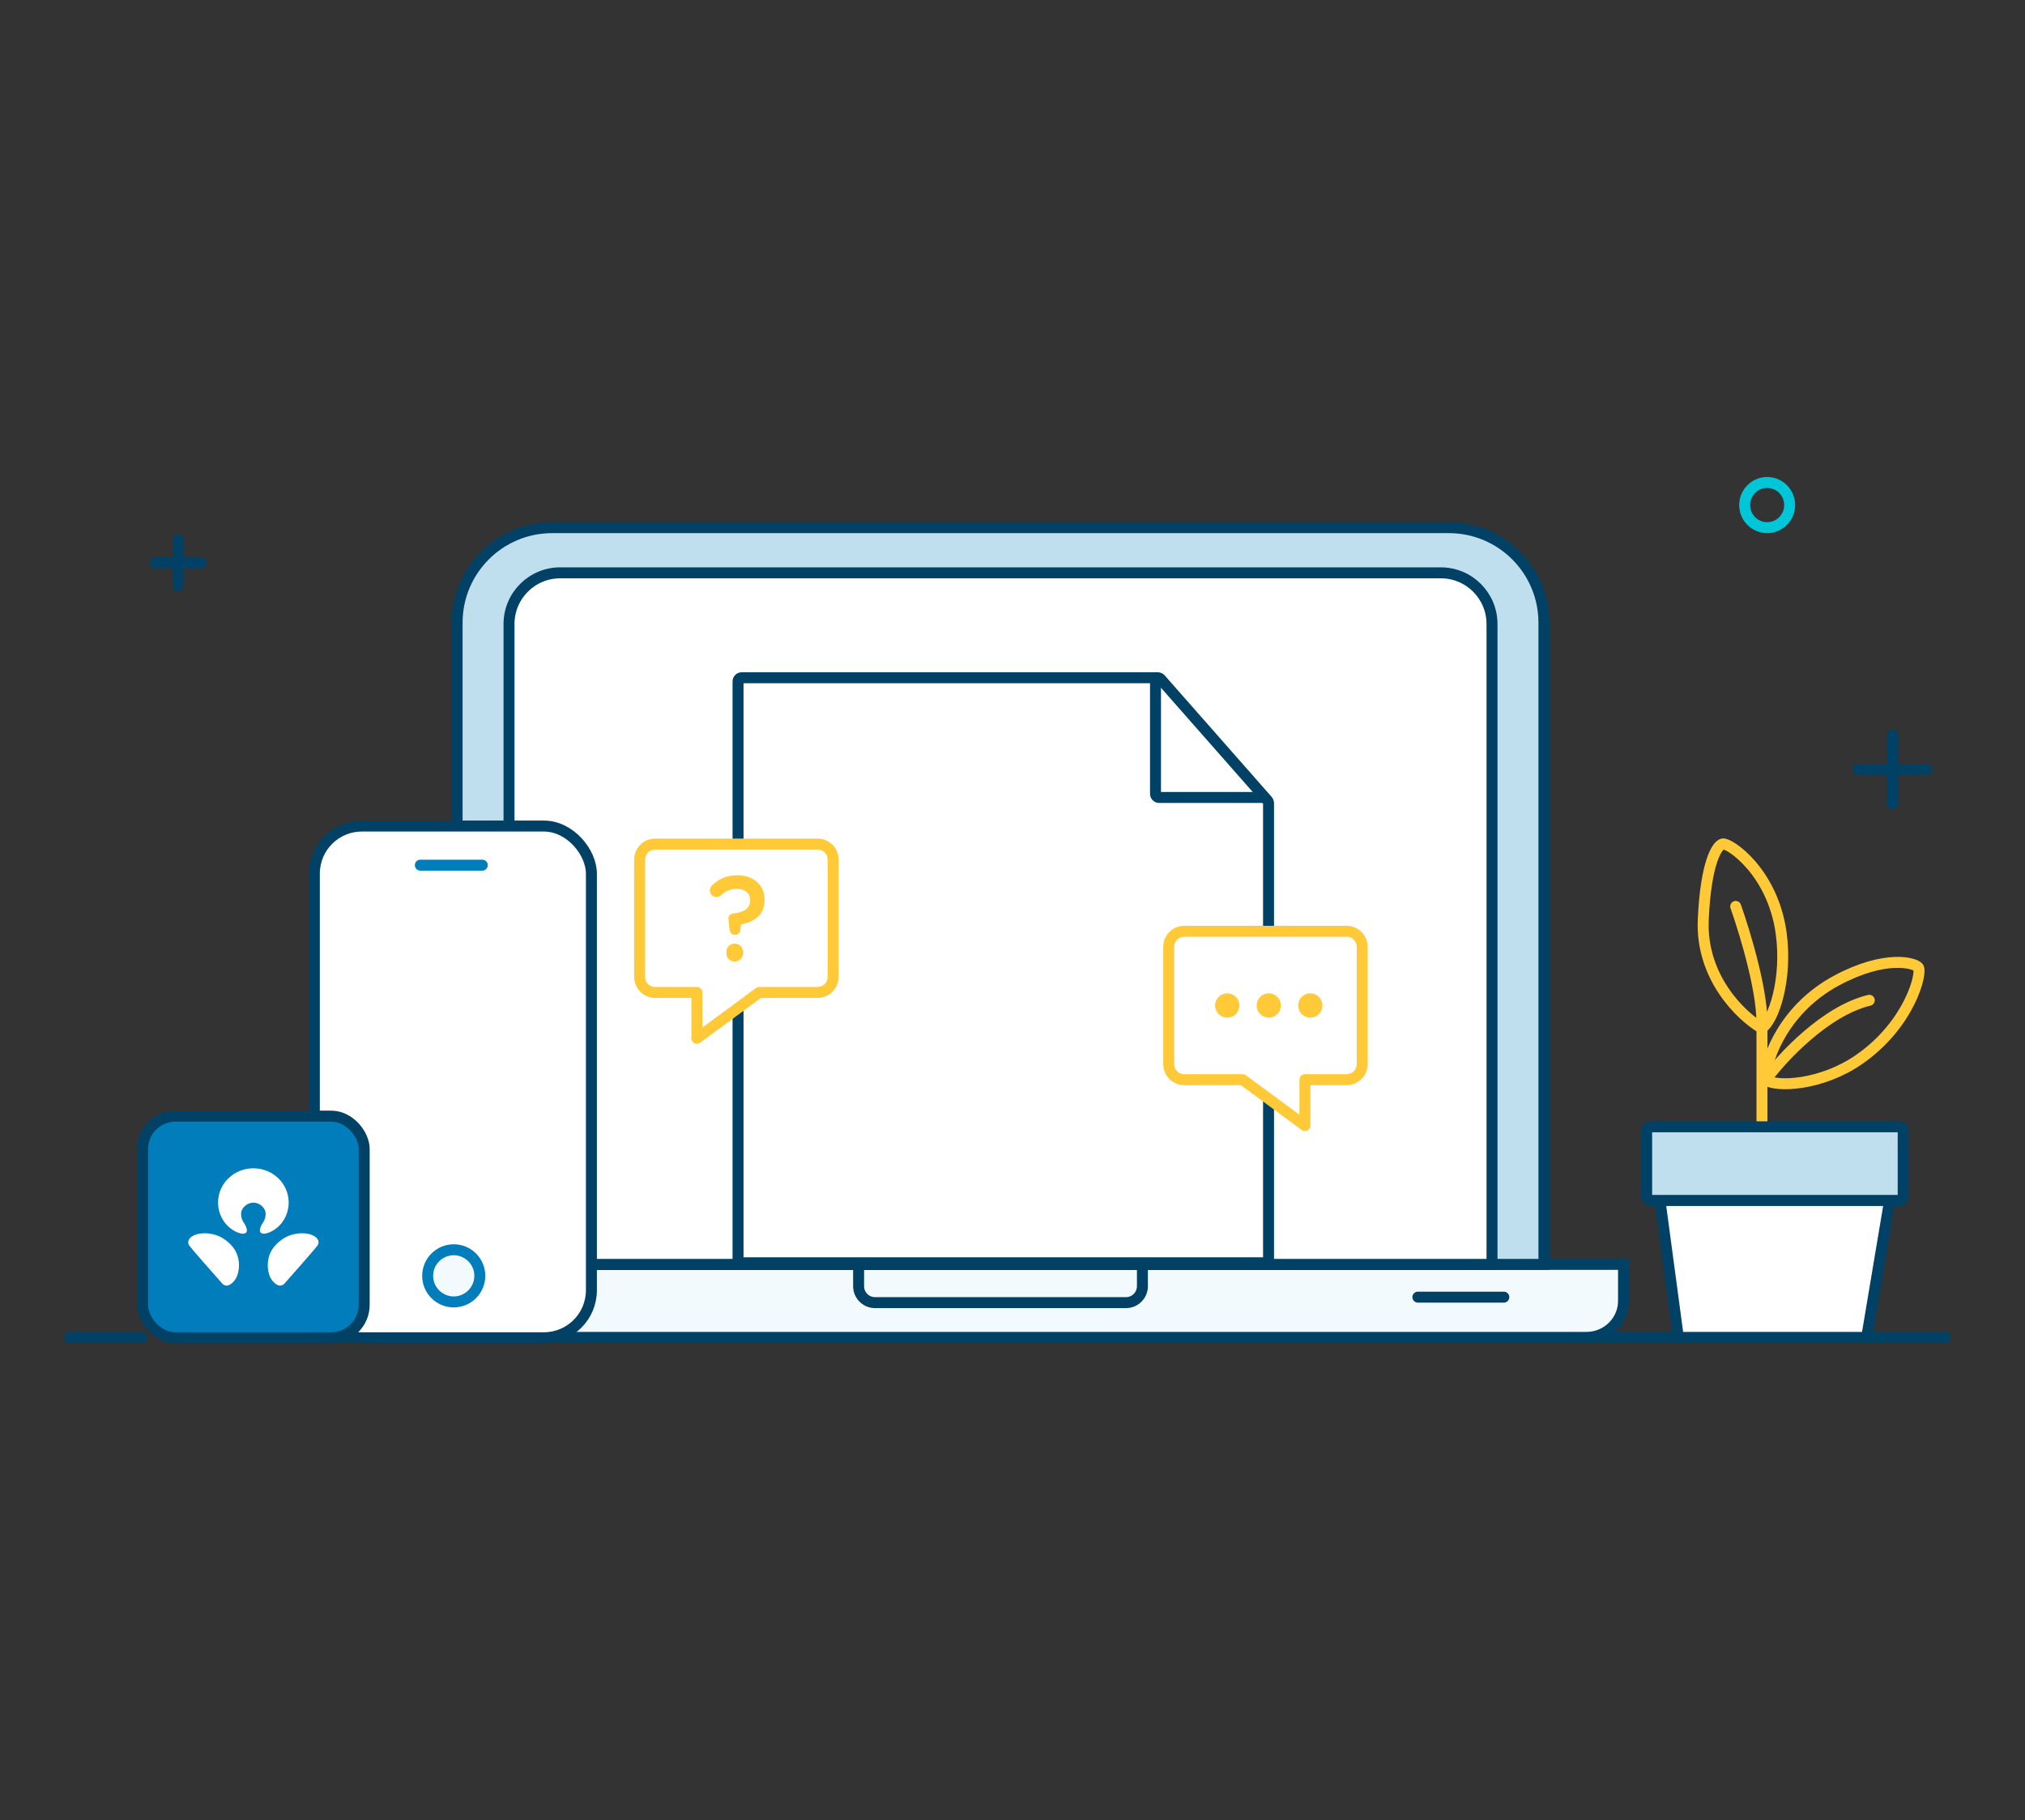 <svg width="554" height="498" viewBox="0 0 554 498" fill="none" xmlns="http://www.w3.org/2000/svg">
<rect x="0" y="0" width="554" height="498" fill="#333333" stroke="none"/>
<path d="M532.229 365.895L47.407 365.895" stroke="#004165" stroke-width="3" stroke-linecap="round" stroke-linejoin="round"/>
<path d="M430.106 345.929H119.229H105.169V355.912C105.169 361.426 109.716 365.895 115.324 365.895H119.229H430.106H434.011C439.619 365.895 444.165 361.426 444.165 355.912V345.929H430.106Z" fill="#F2FAFD"/>
<path d="M119.229 345.929H444.166V355.912C444.166 361.426 439.619 365.895 434.011 365.895H119.229M430.106 345.929H105.169V355.912C105.169 361.426 109.716 365.895 115.324 365.895H430.106" stroke="#004165" stroke-width="3"/>
<path d="M234.897 345.929H312.544V351.887C312.544 354.373 310.529 356.387 308.044 356.387H239.397C236.912 356.387 234.897 354.373 234.897 351.887V345.929Z" stroke="#004165" stroke-width="3"/>
<line x1="136.024" y1="353.133" x2="136.024" y2="357.74" stroke="#004165" stroke-width="3" stroke-linecap="round" stroke-linejoin="round"/>
<line x1="143.599" y1="353.133" x2="143.599" y2="357.74" stroke="#004165" stroke-width="3" stroke-linecap="round" stroke-linejoin="round"/>
<line x1="152.121" y1="353.133" x2="152.121" y2="357.74" stroke="#004165" stroke-width="3" stroke-linecap="round" stroke-linejoin="round"/>
<line x1="387.904" y1="354.887" x2="411.417" y2="354.887" stroke="#004165" stroke-width="3" stroke-linecap="round" stroke-linejoin="round"/>
<path d="M125.055 170.36C125.055 156.001 136.695 144.36 151.055 144.36H396.386C410.746 144.36 422.386 156.001 422.386 170.36V345.929H125.055V170.36Z" fill="#BFDEEE" stroke="#004165" stroke-width="3"/>
<path d="M139.258 170.721C139.258 162.989 145.526 156.721 153.258 156.721H394.183C401.915 156.721 408.183 162.989 408.183 170.721V345.929H139.258V170.721Z" fill="white" stroke="#004165" stroke-width="3"/>
<path d="M482.042 307.897V281.275" stroke="#FFC937" stroke-width="3" stroke-linecap="round"/>
<path d="M481.95 281.275C476.33 277.976 465.267 267.42 465.977 251.586C466.687 235.752 469.822 231.194 471.301 230.894C473.076 230.535 484.912 238.415 487.275 255.185C489.05 267.78 485.204 279.475 481.95 281.275ZM481.95 281.275C482.66 272.638 477.513 255.485 474.851 247.988" stroke="#FFC937" stroke-width="3" stroke-linecap="round"/>
<path d="M502.474 268.252C488.582 275.691 483.286 288.845 482.898 295.4C485.966 297.535 498.351 297.028 508.729 289.787C522.547 280.146 525.936 266.106 524.814 264.663C523.88 263.461 515.878 261.074 502.474 268.252Z" stroke="#FFC937" stroke-width="3" stroke-linecap="round"/>
<path d="M482.989 295.537C487.428 289.462 499.323 276.584 511.397 273.668" stroke="#FFC937" stroke-width="3" stroke-linecap="round"/>
<path d="M454.283 329.535C454.203 328.936 454.669 328.402 455.274 328.402H515.79C516.409 328.402 516.879 328.958 516.777 329.568L510.828 365.061C510.747 365.542 510.33 365.895 509.841 365.895H460.033C459.532 365.895 459.109 365.525 459.042 365.028L454.283 329.535Z" fill="white" stroke="#004165" stroke-width="3" stroke-linecap="round"/>
<rect x="450.488" y="308.284" width="70.188" height="20.136" rx="1" fill="#BFDEEE" stroke="#004165" stroke-width="3" stroke-linecap="round"/>
<path d="M517.714 201.07V219.907" stroke="#004165" stroke-width="3" stroke-linecap="round" stroke-linejoin="round"/>
<path d="M527.094 210.488H508.333" stroke="#004165" stroke-width="3" stroke-linecap="round" stroke-linejoin="round"/>
<path d="M48.704 160.256V147.698" stroke="#004165" stroke-width="3" stroke-linecap="round" stroke-linejoin="round"/>
<path d="M54.957 153.977H42.45" stroke="#004165" stroke-width="3" stroke-linecap="round" stroke-linejoin="round"/>
<path fill-rule="evenodd" clip-rule="evenodd" d="M489.617 138.18C489.617 141.593 486.862 144.36 483.462 144.36C480.064 144.36 477.307 141.593 477.307 138.18C477.307 134.766 480.064 132 483.462 132C486.862 132 489.617 134.766 489.617 138.18Z" stroke="#00C6D7" stroke-width="3" stroke-linecap="round" stroke-linejoin="round"/>
<path d="M38.885 365.895H19" stroke="#004165" stroke-width="3" stroke-linecap="round" stroke-linejoin="round"/>
<path d="M346.359 218.37L316.53 185.372L316.123 218.37H346.359Z" fill="#BFDEEE"/>
<path d="M201.914 186.425V344.488C201.914 345.04 202.361 345.488 202.914 345.488H274.48H346.046C346.599 345.488 347.046 345.04 347.046 344.488V219.703C347.046 219.459 346.958 219.224 346.797 219.042L317.505 185.764C317.315 185.548 317.041 185.425 316.754 185.425H202.914C202.361 185.425 201.914 185.873 201.914 186.425Z" fill="white" stroke="#004165" stroke-width="3"/>
<path d="M316.123 185.372V217.177C316.123 217.729 316.571 218.177 317.123 218.177H346.218" stroke="#004165" stroke-width="3"/>
<path fill-rule="evenodd" clip-rule="evenodd" d="M190.654 271.524H179.22C176.881 271.524 174.985 269.611 174.985 267.251V235.202C174.985 232.841 176.881 230.928 179.22 230.928H223.683C226.022 230.928 227.918 232.841 227.918 235.202V267.251C227.918 269.611 226.022 271.524 223.683 271.524H207.697L190.654 284.077V271.524Z" fill="white" stroke="#FFC937" stroke-width="3" stroke-linejoin="round"/>
<path fill-rule="evenodd" clip-rule="evenodd" d="M200.997 255.756H201.189C201.925 255.756 202.437 255.162 202.565 254.435L202.693 252.915C206.247 252.287 209.161 250.404 209.161 246.24V246.174C209.161 242.044 206.119 239.467 201.637 239.467C198.691 239.467 196.546 240.557 194.849 242.209C194.401 242.606 194.209 243.135 194.209 243.63C194.209 244.621 195.01 245.447 196.002 245.447C196.45 245.447 196.866 245.249 197.187 244.985C198.467 243.795 199.844 243.168 201.541 243.168C203.846 243.168 205.223 244.456 205.223 246.307V246.373C205.223 248.454 203.558 249.644 200.548 249.941C199.684 250.04 199.172 250.701 199.3 251.593L199.62 254.435C199.716 255.195 200.26 255.756 200.997 255.756ZM200.997 258.169C199.684 258.169 198.724 259.16 198.724 260.449V260.779C198.724 262.068 199.684 263.059 200.997 263.059C202.309 263.059 203.27 262.068 203.27 260.779V260.449C203.27 259.16 202.309 258.169 200.997 258.169Z" fill="#FFC937"/>
<path fill-rule="evenodd" clip-rule="evenodd" d="M357.003 295.387H368.437C370.776 295.387 372.672 293.474 372.672 291.114V259.064C372.672 256.704 370.776 254.791 368.437 254.791H323.974C321.635 254.791 319.739 256.704 319.739 259.064V291.114C319.739 293.474 321.635 295.387 323.974 295.387H339.96L357.003 307.94V295.387Z" fill="white" stroke="#FFC937" stroke-width="3" stroke-linejoin="round"/>
<ellipse cx="347.107" cy="275.095" rx="3.314" ry="3.328" fill="#FFC937"/>
<ellipse cx="335.744" cy="275.095" rx="3.314" ry="3.328" fill="#FFC937"/>
<ellipse cx="358.47" cy="275.095" rx="3.314" ry="3.328" fill="#FFC937"/>
<rect x="86" y="226" width="75.796" height="140" rx="13" fill="white" stroke="#004165" stroke-width="3"/>
<path d="M115 236.701H131.943" stroke="#007DBA" stroke-width="3" stroke-linecap="round" stroke-linejoin="round"/>
<circle cx="124.134" cy="349.057" r="7.134" fill="#F2FAFD" stroke="#007DBA" stroke-width="3"/>
<rect x="39" y="305.363" width="60.637" height="60.637" rx="9" fill="#007DBA" stroke="#004165" stroke-width="3"/>
<path d="M69.321 329.022C70.89 329.022 72.678 330.332 72.678 332.143C72.678 333.163 72.34 333.95 71.842 334.67C71.523 335.128 71.28 335.656 71.18 336.038C71.073 336.469 70.836 337.514 72.164 337.532C73.027 337.553 75.153 336.829 76.871 334.837C78.192 333.238 78.978 331.208 78.978 328.996C78.978 323.825 74.66 319.632 69.321 319.632C63.981 319.632 59.655 323.825 59.655 328.996C59.655 331.21 60.44 333.238 61.761 334.837C63.482 336.828 65.607 337.552 66.469 337.532C67.797 337.514 67.557 336.469 67.455 336.038C67.357 335.656 67.112 335.128 66.792 334.67C66.295 333.95 65.956 333.163 65.956 332.143C65.959 330.331 67.744 329.022 69.321 329.022ZM86.403 338.486C86.007 338.171 85.313 337.711 83.888 337.499C81.909 337.215 80.144 337.661 79.081 338.066C77.684 338.597 75.963 339.806 74.773 341.382C73.518 343.046 72.869 345.559 73.491 348.176C73.668 348.913 73.858 349.328 74.141 349.845C74.513 350.547 75.492 351.527 76.35 351.704C77.027 351.84 77.557 351.465 77.817 351.181C79.544 349.257 86.092 341.803 86.802 340.851C87.499 339.907 87.044 338.998 86.403 338.486ZM59.556 338.067C58.493 337.662 56.73 337.216 54.751 337.5C53.326 337.711 52.625 338.171 52.233 338.487C51.593 338.999 51.134 339.908 51.835 340.853C52.541 341.805 59.087 349.259 60.816 351.183C61.075 351.467 61.605 351.841 62.284 351.707C63.146 351.529 64.122 350.549 64.493 349.847C64.78 349.33 64.967 348.915 65.148 348.179C65.769 345.56 65.11 343.048 63.867 341.384C62.676 339.807 60.951 338.599 59.556 338.067Z" fill="white"/>
</svg>
